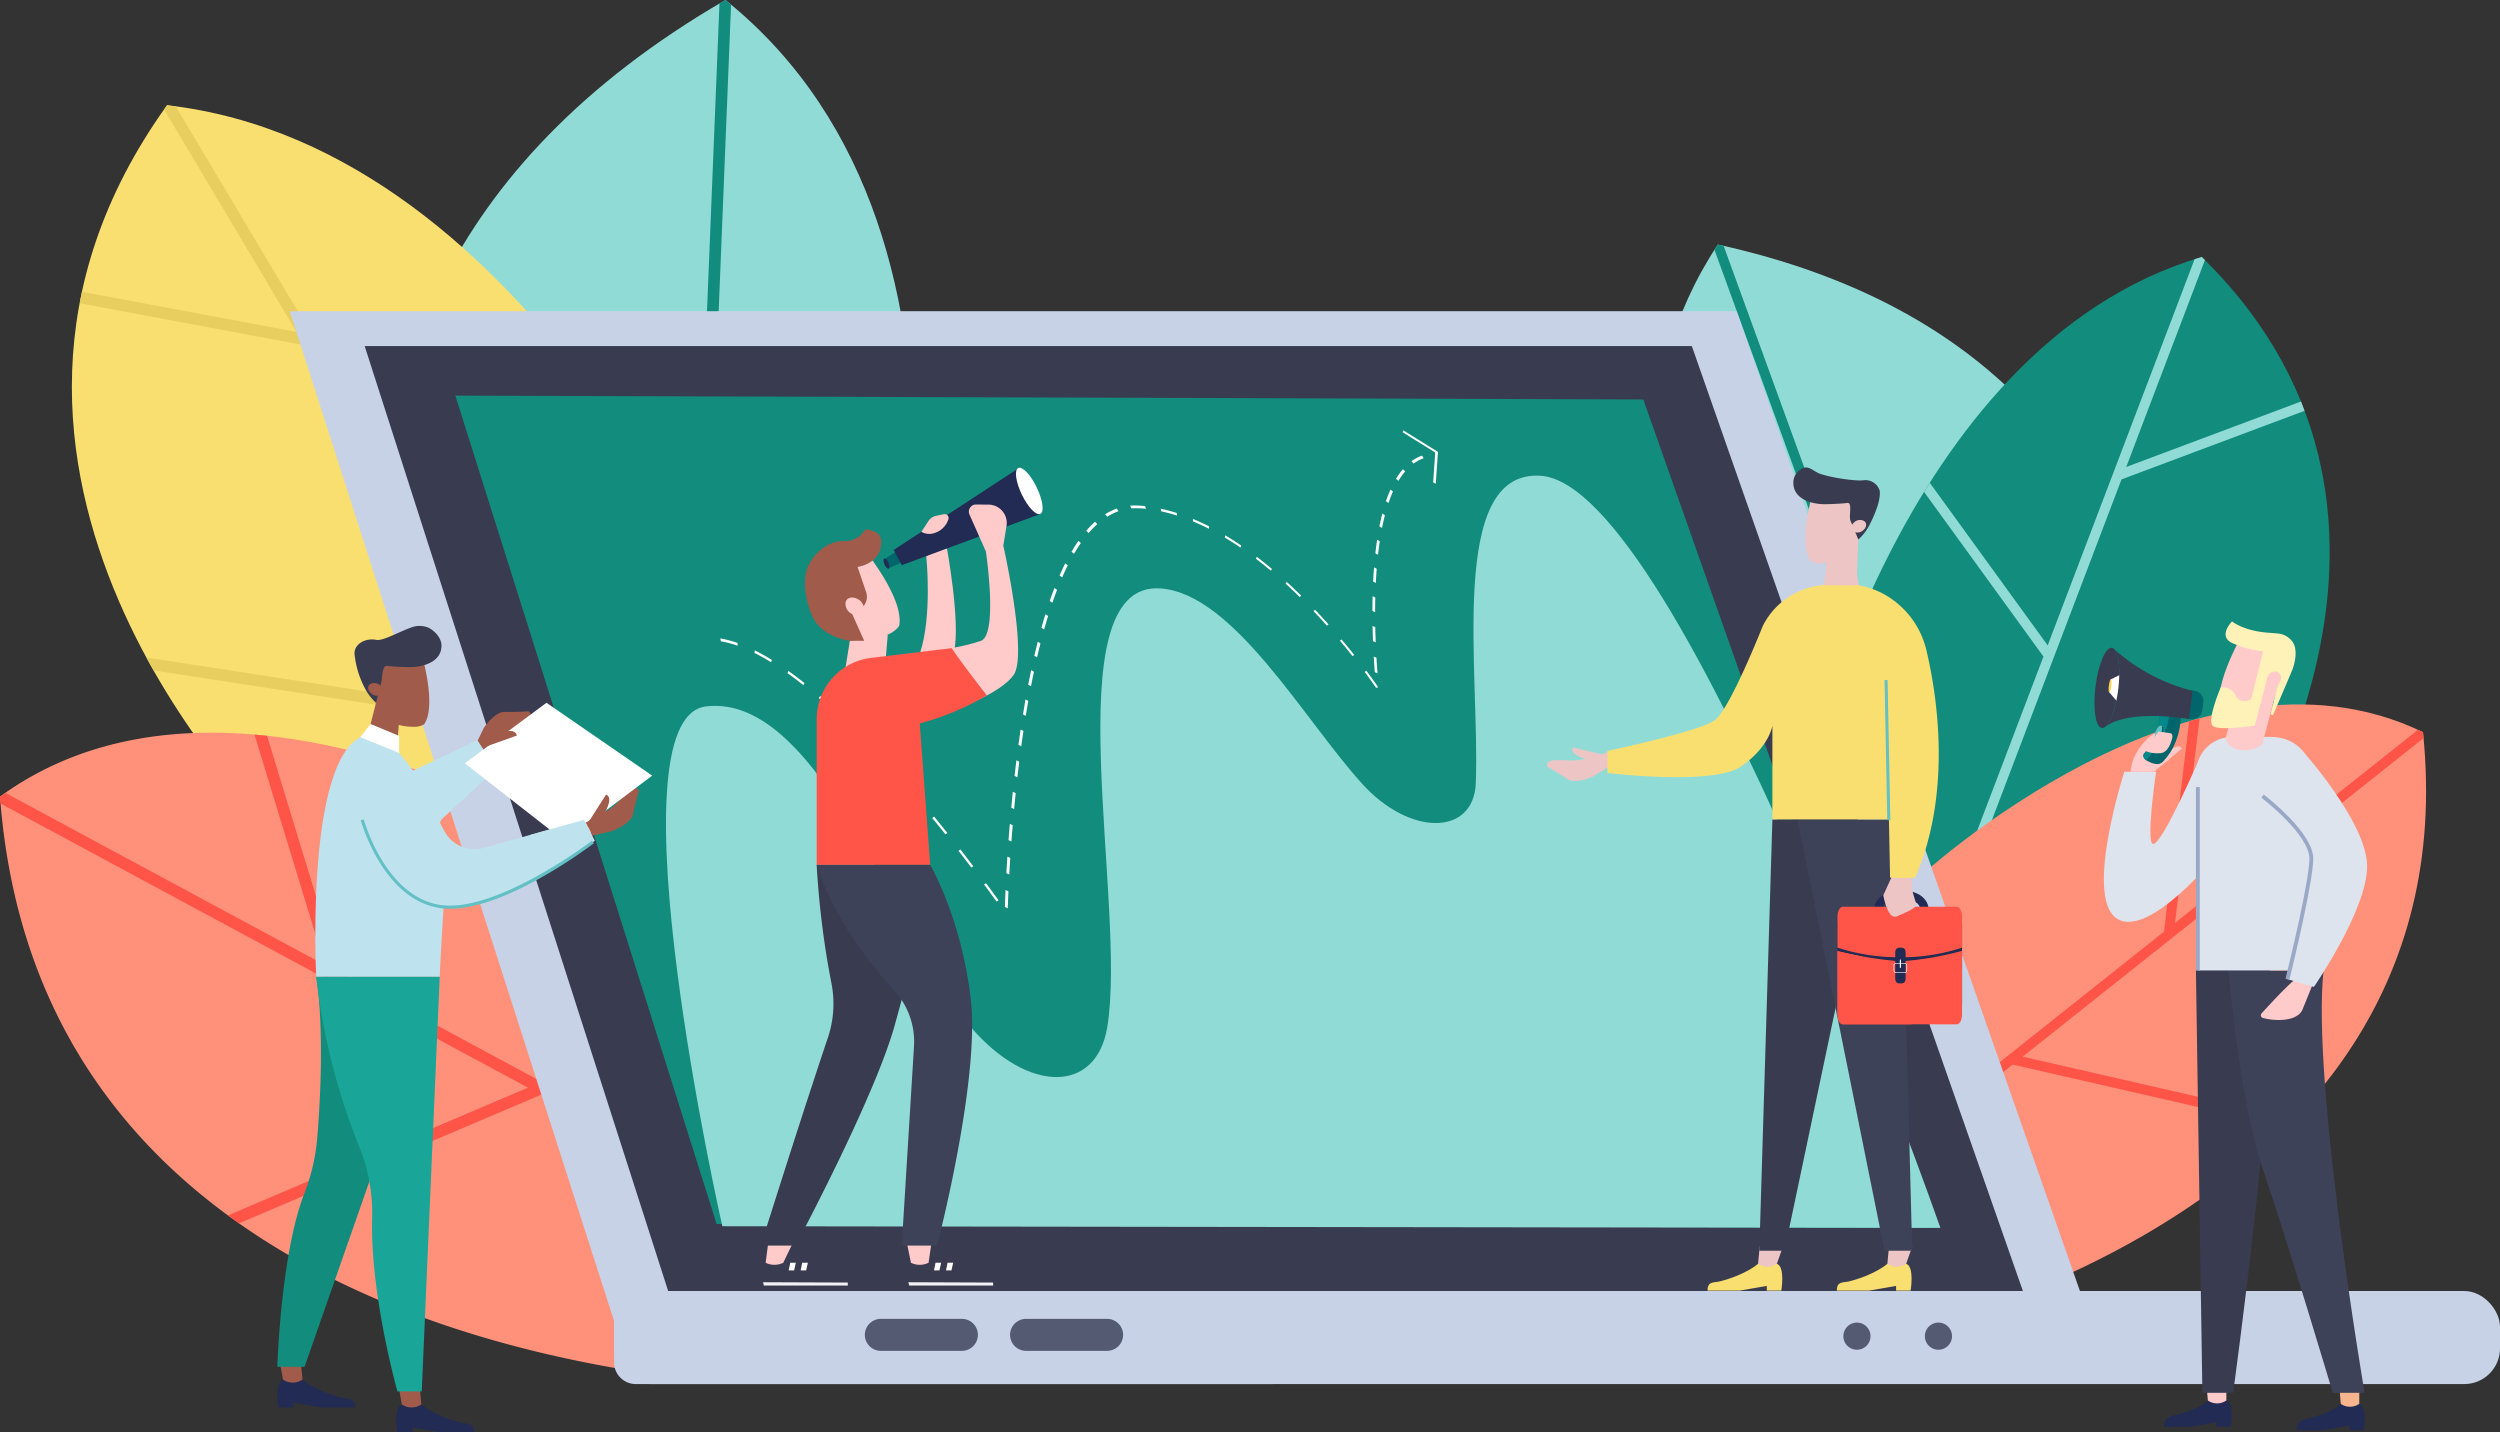 <?xml version="1.0" encoding="UTF-8"?> <svg xmlns="http://www.w3.org/2000/svg" xmlns:xlink="http://www.w3.org/1999/xlink" width="603.923" height="346.002" viewBox="0 0 603.923 346.002"><rect x="0" y="0" width="603.923" height="346.002" fill="#333333" stroke="none"/><defs><linearGradient id="linear-gradient" x1="-219.492" y1="0.5" x2="-218.492" y2="0.5" gradientUnits="objectBoundingBox"><stop offset="0" stop-color="#dfefea"></stop><stop offset="1" stop-color="#bfe3ee"></stop></linearGradient><linearGradient id="linear-gradient-2" x1="-156.039" y1="0.5" x2="-155.039" y2="0.5" xlink:href="#linear-gradient"></linearGradient><linearGradient id="linear-gradient-3" x1="-88.616" y1="0.83" x2="-87.378" y2="-0.523" xlink:href="#linear-gradient"></linearGradient><linearGradient id="linear-gradient-4" x1="-325.34" y1="0.535" x2="-320.834" y2="-2.429" xlink:href="#linear-gradient"></linearGradient></defs><g id="Groupe_1003" data-name="Groupe 1003" transform="translate(-93.12 -179.879)"><path id="Tracé_5624" data-name="Tracé 5624" d="M305.486,361.71s37.072-122.887-36.2-181.831c-140.025,81.09-59.9,218.585-59.9,218.585Z" transform="translate(-0.919)" fill="#91dbd6"></path><path id="Tracé_5625" data-name="Tracé 5625" d="M269.341,179.879c-.487.282-.961.567-1.444.851l-6.124,151.115-68.541-64.8q-.483,1.5-.925,3l69.314,65.529-1.767,43.607,2.863-1.1,3.523-86.926h0l46.658-28.5c-.145-1.007-.293-2.016-.454-3.025l-46.067,28.142L270.7,181.019c-.456-.378-.9-.766-1.361-1.14Z" transform="translate(-0.976)" fill="#118c7d"></path><path id="Tracé_5626" data-name="Tracé 5626" d="M270.857,334.531S223.133,215.76,133.647,205.55c-63.263,87.919,24.069,173.379,24.069,173.379L261.65,420.487Z" transform="translate(-0.172 -0.253)" fill="#f9df70"></path><path id="Tracé_5627" data-name="Tracé 5627" d="M220.4,255.127l-24.883,51.015-59.738-100.31c-.7-.094-1.4-.2-2.111-.282-.249.346-.475.691-.72,1.038l32,53.724-51.833-9.688c-.106.49-.2.977-.293,1.466l-.243,1.3,54.289,10.146,53.32,89.532-91.514-14.1c.572,1.054,1.147,2.1,1.726,3.117l91.657,14.123,37.862,63.576,1.757.7.3-2.766L197.24,309.038l25.192-51.65Q221.425,256.253,220.4,255.127Z" transform="translate(-0.191 -0.253)" fill="#e8ce5f"></path><path id="Tracé_5628" data-name="Tracé 5628" d="M257.1,495.8c6.594-5.456,14.08-7.718,22.168-8.322l-38.264-97.867S151.13,331.849,93.12,374.079c7.433,99.484,96.32,129.577,152.3,138.652A40.365,40.365,0,0,1,257.1,495.8Z" transform="translate(0 -1.758)" fill="#ff917b"></path><path id="Tracé_5629" data-name="Tracé 5629" d="M93.12,374.085c.043.563.1,1.118.143,1.676l127.379,68.627-72.465,30.85q1.332.977,2.681,1.922l72.96-31.061,49.753,26.8-1.587-4.058-96.865-52.188-17.493-57.267q-1.515-.163-3.037-.293l17,55.66L94.418,373.181c-.432.3-.867.589-1.3.9Z" transform="translate(0 -1.763)" fill="#ff5548"></path><path id="Tracé_5630" data-name="Tracé 5630" d="M529.763,397.041s-62.087-90.469-17.7-157.5c135.093,29.708,105.517,162.491,105.517,162.491Z" transform="translate(-3.964 -0.587)" fill="#91dbd6"></path><path id="Tracé_5631" data-name="Tracé 5631" d="M512.076,239.545c.47.1.931.213,1.4.319l44.206,121.492,39.009-70.566q.783,1.1,1.532,2.206l-39.449,71.361,12.756,35.059-2.616-.148-25.428-69.888h0l-45.4-11.108c-.145-.857-.285-1.717-.415-2.581l44.825,10.966-31.231-85.83c.273-.427.532-.856.813-1.282Z" transform="translate(-3.98 -0.587)" fill="#118c7d"></path><path id="Tracé_5632" data-name="Tracé 5632" d="M532.843,371.435s22.643-107.051,96.482-128.863c66.251,64.684,5.338,149.537,5.338,149.537l-81.375,50.34Z" transform="translate(-4.326 -0.617)" fill="#118c7d"></path><path id="Tracé_5633" data-name="Tracé 5633" d="M563.816,297.123,592.3,336.4l35.485-93.282c.579-.183,1.152-.377,1.737-.55.26.254.5.512.758.767L611.275,293.3l42.213-15.812c.16.4.308.794.462,1.191l.4,1.058L610.135,296.3l-31.673,83.26,74.971-25.388c-.326.972-.655,1.935-.992,2.879l-75.089,25.427L554.861,441.6l-1.375.851-.657-2.285L591.276,339.1l-28.84-39.769Q563.117,298.224,563.816,297.123Z" transform="translate(-4.522 -0.617)" fill="#91dbd6"></path><path id="Tracé_5634" data-name="Tracé 5634" d="M560.725,393.808s66.914-62.155,122.094-35.371C695.667,483.03,538.094,508.169,538.094,508.169Z" transform="translate(-4.377 -1.691)" fill="#ff917b"></path><path id="Tracé_5635" data-name="Tracé 5635" d="M682.9,358.473c.049.48.089.954.134,1.432L586.2,436.859l65.627,15.031q-.973,1.023-1.966,2.022l-66.075-15.134-37.821,30.057.723-3.655,73.635-58.52,6.084-50.825q1.251-.365,2.511-.7L623,404.53l58.666-46.623c.409.188.819.365,1.226.563Z" transform="translate(-4.455 -1.724)" fill="#ff5548"></path><path id="Tracé_5636" data-name="Tracé 5636" d="M163.806,255.805H513.334l87.994,251.147H244.468Z" transform="translate(-0.695 -0.747)" fill="#c7d2e6"></path><path id="Tracé_5637" data-name="Tracé 5637" d="M182.088,264.309h320.6l80.712,230.364H256.075Z" transform="translate(-0.875 -0.831)" fill="#393c51"></path><rect id="Rectangle_137" data-name="Rectangle 137" width="455.582" height="22.476" rx="8.626" transform="translate(241.462 491.751)" fill="#c7d2e6"></rect><path id="Rectangle_138" data-name="Rectangle 138" d="M5.239,0H158.82a9.257,9.257,0,0,1,9.257,9.257v3.962a9.257,9.257,0,0,1-9.257,9.257H5.239A5.239,5.239,0,0,1,0,17.237v-12A5.239,5.239,0,0,1,5.239,0Z" transform="translate(241.462 491.751)" fill="#c7d2e6"></path><path id="Tracé_5638" data-name="Tracé 5638" d="M569.285,505.831a3.277,3.277,0,1,1-3.277-3.277A3.278,3.278,0,0,1,569.285,505.831Z" transform="translate(-4.62 -3.174)" fill="#545a72"></path><path id="Tracé_5639" data-name="Tracé 5639" d="M549.4,505.831a3.277,3.277,0,1,1-3.277-3.277A3.278,3.278,0,0,1,549.4,505.831Z" transform="translate(-4.424 -3.174)" fill="#545a72"></path><path id="Tracé_5640" data-name="Tracé 5640" d="M362.989,509.37H343.41a3.875,3.875,0,0,1-3.865-3.865h0a3.876,3.876,0,0,1,3.865-3.865h19.579a3.876,3.876,0,0,1,3.865,3.865h0A3.876,3.876,0,0,1,362.989,509.37Z" transform="translate(-2.424 -3.165)" fill="#545a72"></path><path id="Tracé_5641" data-name="Tracé 5641" d="M327.56,509.37H307.981a3.875,3.875,0,0,1-3.865-3.865h0a3.876,3.876,0,0,1,3.865-3.865H327.56a3.876,3.876,0,0,1,3.866,3.865h0A3.876,3.876,0,0,1,327.56,509.37Z" transform="translate(-2.076 -3.165)" fill="#545a72"></path><path id="Tracé_5642" data-name="Tracé 5642" d="M204.21,276.4,267.324,476.5l294.5.971-70.64-200.148Z" transform="translate(-1.093 -0.949)" fill="#118c7d"></path><path id="Tracé_5643" data-name="Tracé 5643" d="M269.208,477.239l294.257.4S500.67,298.317,466.942,295.955c-22.746-1.592-14.656,47.764-15.721,74.273-.511,12.739-15.954,12.851-27.471.106-14.179-15.692-31.113-45.988-48.759-47.17-26.158-1.752-7.8,76.663-12.822,106.136-2.706,15.885-19.119,15.93-32.972-.2-16.887-19.664-36.1-80.765-63.934-77.431C241.418,354.522,269.208,477.239,269.208,477.239Z" transform="translate(-1.598 -1.141)" fill="#91dbd6"></path><path id="Tracé_5644" data-name="Tracé 5644" d="M443.4,297.832l-.631-.334.508-7.412.628.332Z" transform="translate(-3.44 -1.084)" fill="#fff"></path><path id="Tracé_5645" data-name="Tracé 5645" d="M443.8,290.6l-8.439-5.241.1-.5,8.436,5.239Z" transform="translate(-3.367 -1.033)" fill="#fff"></path><path id="Tracé_5646" data-name="Tracé 5646" d="M338.294,400.391l-.7-.31c.031-.925.081-2.322.163-4.108l.7.318C338.373,398.073,338.323,399.467,338.294,400.391Zm-2.706-1.629c-.8-1.112-1.819-2.509-3.024-4.134l.484-.3c1.209,1.63,2.231,3.031,3.035,4.147Zm3.07-6.527-.7-.323c.069-1.244.151-2.586.245-4.017l.7.329C338.807,389.652,338.728,390.994,338.658,392.235Zm-9.163-1.692c-.967-1.272-2.006-2.624-3.108-4.037l.466-.322c1.105,1.417,2.147,2.771,3.118,4.047Zm9.682-6.29-.694-.334q.143-1.9.313-3.937l.69.338C339.374,381.674,339.27,382.987,339.177,384.252Zm-15.938-1.734q-1.537-1.923-3.188-3.937l.448-.344q1.653,2.015,3.2,3.949Zm16.592-6.09-.689-.343q.177-1.892.38-3.859l.686.347Q340.007,374.536,339.832,376.428ZM316.82,374.7q-1.6-1.9-3.276-3.826l.426-.366c1.081,1.244,2.188,2.535,3.288,3.838Zm23.8-5.937-.683-.353q.212-1.868.449-3.779l.682.357Q340.832,366.89,340.621,368.759Zm-30.4-1.653c-1.136-1.264-2.272-2.506-3.379-3.693l.4-.394c1.111,1.191,2.253,2.438,3.394,3.707ZM303.4,359.8c-1.18-1.214-2.357-2.4-3.5-3.515l.361-.431c1.149,1.126,2.332,2.314,3.519,3.534Zm38.157,1.452-.679-.362q.251-1.84.527-3.7l.676.367Q341.8,359.411,341.555,361.249Zm-45.234-8.378c-1.241-1.149-2.471-2.252-3.659-3.279l.308-.477c1.2,1.036,2.438,2.147,3.687,3.3Zm46.323,1.037-.673-.373q.293-1.806.611-3.61l.671.379Q342.935,352.1,342.644,353.908Zm-53.729-7.429c-1.3-1.037-2.6-2.013-3.843-2.9l.226-.542c1.261.9,2.569,1.888,3.889,2.937Zm54.993.274-.668-.386q.342-1.767.71-3.519l.664.393Q344.246,344.988,343.907,346.753Zm-62.776-5.8c-1.377-.848-2.732-1.605-4.027-2.25l.086-.625c1.323.657,2.7,1.43,4.106,2.294Zm146.152,6.2c-.342-.5-1.3-1.888-2.789-3.891l.449-.235c1.508,2.022,2.475,3.426,2.822,3.936ZM273.028,336.961a24.658,24.658,0,0,0-4.036-1.065l-.143-.7a25.333,25.333,0,0,1,4.163,1.1Zm72.345,2.826-.66-.4q.4-1.721.824-3.408l.656.409Q345.769,338.069,345.374,339.787Zm82.241,3.838-.654-.26c-.083-1.072-.172-2.346-.254-3.777l.654.272C427.443,341.286,427.531,342.555,427.615,343.625Zm-6.044-4.168c-.984-1.242-2.005-2.491-3.032-3.713l.4-.291c1.036,1.231,2.064,2.489,3.055,3.741Zm-74.491-6.406-.652-.419q.465-1.666.962-3.28l.648.428Q347.541,331.388,347.08,333.051Zm80.1,3.092-.654-.283c-.045-1.168-.081-2.4-.106-3.676l.651.293C427.1,333.751,427.134,334.977,427.181,336.143Zm-11.777-4.02c-1.071-1.2-2.161-2.382-3.236-3.516l.353-.345c1.085,1.142,2.183,2.334,3.263,3.543Zm-66.328-5.54-.642-.44c.369-1.076.753-2.128,1.137-3.126l.636.452C349.824,324.463,349.443,325.511,349.076,326.583Zm77.962,2.279-.65-.3c0-1.168.015-2.363.045-3.57l.648.316C427.052,326.508,427.039,327.7,427.038,328.862Zm-18.206-3.652c-1.139-1.12-2.293-2.216-3.436-3.26l.291-.4c1.153,1.053,2.32,2.16,3.469,3.29Zm-57.391-4.761-.628-.466c.444-1.016.9-2,1.365-2.925l.618.483C352.338,318.462,351.881,319.44,351.441,320.45Zm75.764,1.353-.646-.329c.057-1.179.131-2.34.217-3.45l.643.341C427.335,319.471,427.262,320.627,427.206,321.8Zm-25.343-2.949c-1.208-1.015-2.429-1.994-3.628-2.909l.209-.472c1.214.927,2.449,1.917,3.673,2.944Zm-47.569-4.087-.6-.5c.544-.932,1.108-1.818,1.678-2.636l.59.524C355.391,312.962,354.832,313.842,354.293,314.766Zm40.225-1.507c-1.266-.864-2.541-1.68-3.787-2.426l.106-.542c1.265.757,2.558,1.584,3.842,2.46ZM427.733,315l-.641-.354c.126-1.14.27-2.251.428-3.3l.638.372C428,312.758,427.858,313.864,427.733,315Zm-69.915-5.258-.567-.549a23.1,23.1,0,0,1,2.134-2.177l.537.577A22.951,22.951,0,0,0,357.818,309.74Zm29.076-1.031c-1.292-.656-2.591-1.257-3.861-1.783l-.02-.605c1.292.536,2.612,1.146,3.926,1.813Zm-24.579-2.917-.492-.609a14.525,14.525,0,0,1,2.807-1.355l.423.641A14.161,14.161,0,0,0,362.315,305.792Zm16.871-.275c-1.271-.4-2.548-.744-3.794-1.013l-.152-.648c1.268.274,2.568.621,3.861,1.031Zm49.521,3-.632-.389c.214-1.079.451-2.124.7-3.105l.626.411C429.154,306.407,428.92,307.445,428.708,308.517Zm-60.536-4.728-.322-.66a18.233,18.233,0,0,1,3.621.108l.216.658A17.608,17.608,0,0,0,368.172,303.789Zm62.1-1.307-.617-.435c.335-.994.7-1.941,1.087-2.812l.6.463C430.965,300.561,430.6,301.5,430.273,302.482Zm2.4-5.352-.584-.5a17.044,17.044,0,0,1,1.662-2.317l.555.535A16.827,16.827,0,0,0,432.671,297.13Zm3.645-4.156-.507-.577a10.138,10.138,0,0,1,2.539-1.36l.431.615A9.87,9.87,0,0,0,436.316,292.975Z" transform="translate(-1.729 -1.094)" fill="#fff"></path><path id="Tracé_5647" data-name="Tracé 5647" d="M315.35,487.963l15.02-.018c1.993.209,4.222.775,4.6,2.505a10.072,10.072,0,0,1,.218,2.288c-.532.624-20.448-.083-20.448-.083l-.086-.072C312.539,490.044,315.35,487.963,315.35,487.963Z" transform="translate(-2.172 -3.031)" fill="#393c51"></path><path id="Tracé_5648" data-name="Tracé 5648" d="M335.192,492.785l-20.447-.083.177.8h20.3Z" transform="translate(-2.18 -3.077)" fill="#f2f2f2"></path><path id="Tracé_5649" data-name="Tracé 5649" d="M321.365,487.945l1.352.009-.421,1.841h-1.312Z" transform="translate(-2.242 -3.031)" fill="#fff"></path><path id="Tracé_5650" data-name="Tracé 5650" d="M324.294,487.945l1.353.009-.421,1.841h-1.312Z" transform="translate(-2.27 -3.031)" fill="#fff"></path><path id="Tracé_5651" data-name="Tracé 5651" d="M314.324,482.91l1.031,5h0a4.869,4.869,0,0,0,4.026.1l.229-.1.723-5Z" transform="translate(-2.176 -2.981)" fill="#ffcaca"></path><path id="Tracé_5652" data-name="Tracé 5652" d="M279.9,487.963l15.02-.018c1.994.209,4.223.775,4.6,2.505a10.036,10.036,0,0,1,.217,2.288c-.531.624-20.447-.083-20.447-.083l-.086-.072C277.087,490.044,279.9,487.963,279.9,487.963Z" transform="translate(-1.823 -3.031)" fill="#393c51"></path><path id="Tracé_5653" data-name="Tracé 5653" d="M299.739,492.785l-20.447-.083.177.8h20.3Z" transform="translate(-1.831 -3.077)" fill="#f2f2f2"></path><path id="Tracé_5654" data-name="Tracé 5654" d="M285.913,487.945l1.352.009-.421,1.841h-1.312Z" transform="translate(-1.893 -3.031)" fill="#fff"></path><path id="Tracé_5655" data-name="Tracé 5655" d="M288.842,487.945l1.352.009-.421,1.841h-1.312Z" transform="translate(-1.922 -3.031)" fill="#fff"></path><path id="Tracé_5656" data-name="Tracé 5656" d="M280.565,482.91l-.653,5h0a4.871,4.871,0,0,0,4.027.1l.228-.1,2.406-5Z" transform="translate(-1.838 -2.981)" fill="#ffcaca"></path><path id="Tracé_5657" data-name="Tracé 5657" d="M303.085,313l-12.37,8.065,3.818,9.775c.054.139.127.266.187.4.272-.017.544-.033.818-.033.046,0,.089,0,.135.006s.085-.006.129-.006a9.541,9.541,0,0,1,7.884,4.779,16.449,16.449,0,0,0,5.839-1.515,6.048,6.048,0,0,0,2.751-2.083C313.6,325.451,303.085,313,303.085,313Z" transform="translate(-1.944 -1.31)" fill="#ffcaca"></path><path id="Tracé_5658" data-name="Tracé 5658" d="M319.081,315.526s1.515,14.356-1.534,23.5c1.416,1.23,6.613,6.8,8.248-.421S323.96,313,323.96,313Z" transform="translate(-2.208 -1.31)" fill="#ffcaca"></path><path id="Tracé_5659" data-name="Tracé 5659" d="M311.573,314.524l-2.91,1.872,1.038,2.173,3.123-1.376Z" transform="translate(-2.12 -1.325)" fill="#00666b"></path><path id="Tracé_5660" data-name="Tracé 5660" d="M309.859,317.152c.291.664.312,1.3.047,1.415s-.718-.328-1.01-.992-.312-1.3-.047-1.414S309.567,316.489,309.859,317.152Z" transform="translate(-2.12 -1.34)" fill="#212b53"></path><path id="Tracé_5661" data-name="Tracé 5661" d="M346.711,303.736c0-.029.009-.054.011-.082a29.054,29.054,0,0,0-2.814-5.051,25.385,25.385,0,0,1-2.7-4.416l-30.052,19.669,1.946,3.673,33.616-12.423A9.3,9.3,0,0,1,346.711,303.736Z" transform="translate(-2.145 -1.125)" fill="#212b53"></path><path id="Tracé_5662" data-name="Tracé 5662" d="M300.44,336.2l-1.081,6.749h9.562l.688-8.271Z" transform="translate(-2.029 -1.523)" fill="#ffcaca"></path><path id="Tracé_5663" data-name="Tracé 5663" d="M325.356,352.637s11.295-3.6,14.835-8.433S337.74,312.9,337.74,312.9l.773-4.764a4.434,4.434,0,0,0-4.338-5.145l-3.017-.027a1.727,1.727,0,0,0-1.593,2.428l3.969,8.929s2.979,20.049-1.192,21.57a47,47,0,0,1-10.608,2.2Z" transform="translate(-2.249 -1.211)" fill="#ffcaca"></path><path id="Tracé_5664" data-name="Tracé 5664" d="M303.819,335.95l-2.9-6.444,1.887-1.185a3.551,3.551,0,0,0,1.472-4.153l-2.068-6.073s5.886-.721,5.708-6.2c0-2.823-3.885-2.839-3.885-2.839a5.65,5.65,0,0,1-4.766,2.823c-1.548-.2-5.8.375-8.662,5.378-1.928,3.365-1.083,8.634.6,12.59,1.5,3.543,5.342,5.522,9.146,6.106Z" transform="translate(-1.932 -1.271)" fill="#a05b4b"></path><path id="Tracé_5665" data-name="Tracé 5665" d="M292.229,390.885a212.438,212.438,0,0,0,3.572,28.63,25.6,25.6,0,0,1-.881,13.167c-6.745,20.036-16.2,50.165-16.2,50.165h8.411s19.057-35.607,23.967-53.271,5.752-23.271,5.752-23.271l-5.843-15.42Z" transform="translate(-1.826 -2.076)" fill="#393c51"></path><path id="Tracé_5666" data-name="Tracé 5666" d="M299.448,326.668a2.734,2.734,0,0,0,1.563,3c1.209.643,2.469.34,2.816-.675a2.736,2.736,0,0,0-1.563-3C301.055,325.351,299.794,325.653,299.448,326.668Z" transform="translate(-2.029 -1.434)" fill="#ffcaca"></path><path id="Tracé_5667" data-name="Tracé 5667" d="M319.788,390.365H292.363V355.18a14.929,14.929,0,0,1,13.54-14.864l19.072-2.308s2.243,3.432,8.491,11.408a64.4,64.4,0,0,1-16.2,6.779Z" transform="translate(-1.96 -1.556)" fill="#ff5548"></path><path id="Tracé_5668" data-name="Tracé 5668" d="M292.363,390.885s3.874,14.018,18.165,29.731a18.377,18.377,0,0,1,5.335,14.287l-2.949,47.944h8.531s10.4-39.812,8.155-59.438-9.812-32.523-9.812-32.523Z" transform="translate(-1.96 -2.076)" fill="#3d4259"></path><path id="Tracé_5669" data-name="Tracé 5669" d="M342.4,300.474c1.475,3.06,3.477,5.152,4.47,4.673s.6-3.348-.871-6.407-3.476-5.153-4.47-4.674S340.927,297.413,342.4,300.474Z" transform="translate(-2.438 -1.123)" fill="#fff"></path><path id="Tracé_5670" data-name="Tracé 5670" d="M317.9,309.593l.254.121a3.822,3.822,0,0,0,2.862.179l.169-.055a5.111,5.111,0,0,0,3.252-3.3h0a.948.948,0,0,0-1.1-1.215l-1.9.4a2.861,2.861,0,0,0-1.8,1.229Z" transform="translate(-2.211 -1.234)" fill="#ffcaca"></path><path id="Tracé_5671" data-name="Tracé 5671" d="M631.661,521.558s-1.346,1.862-7.688,3.477c-1.4.356-2.9.6-2.9,2.9h6.26l6.4-1.107v1.107h3.457s.963-5.655-1.056-6.38Z" transform="translate(-5.194 -3.361)" fill="#212b53"></path><path id="Tracé_5672" data-name="Tracé 5672" d="M631.434,517.457l.329,4.061h0a3.912,3.912,0,0,0,4.235.143l.238-.143v-4.061Z" transform="translate(-5.296 -3.321)" fill="#ffcaca"></path><path id="Tracé_5673" data-name="Tracé 5673" d="M664.089,522.375s-1.345,1.862-7.687,3.477c-1.4.355-2.9.6-2.9,2.9h6.26l6.4-1.107v1.107h3.458s.962-5.654-1.057-6.38Z" transform="translate(-5.513 -3.369)" fill="#212b53"></path><path id="Tracé_5674" data-name="Tracé 5674" d="M663.863,518.274l.328,4.061h0a3.912,3.912,0,0,0,4.236.143l.238-.143v-4.061Z" transform="translate(-5.615 -3.329)" fill="#f7b58e"></path><path id="Tracé_5675" data-name="Tracé 5675" d="M628.857,416.574l1.559,102.009h7.432s11.312-82.358,8.9-102.009S628.857,416.574,628.857,416.574Z" transform="translate(-5.27 -2.243)" fill="#393c51"></path><path id="Tracé_5676" data-name="Tracé 5676" d="M636.79,416.639s2.587,31.336,8.53,48.682,16.672,53.348,16.672,53.348h7.691s-12.844-75.233-9.908-102.03H636.79Z" transform="translate(-5.348 -2.329)" fill="#3d4259"></path><path id="Tracé_5677" data-name="Tracé 5677" d="M629.795,364.2s-9.159,21.36-11.484,21.36c-1.859,0,.7-17.441.7-17.441h-7.671s-9.647,29.893-1.975,35.356,24.523-15.458,24.523-15.458Z" transform="translate(-5.049 -1.813)" fill="#dde4ed"></path><path id="Tracé_5678" data-name="Tracé 5678" d="M657.483,419.373l-2.775,6.863c-1.338,2.7-6.25,2.765-9.513,1.908a.678.678,0,0,1-.32-1.112c1.791-1.965,6.44-7,8.052-8.126Z" transform="translate(-5.426 -2.351)" fill="#ffcaca"></path><path id="Tracé_5679" data-name="Tracé 5679" d="M637.6,359.694a8.611,8.611,0,0,0-7.374,4.086,5.812,5.812,0,0,0-.9,2.931v49.368h28.029V369.923s-.573-10.263-10.606-10.263C642.478,359.66,639.553,359.676,637.6,359.694Z" transform="translate(-5.275 -1.769)" fill="#dde4ed"></path><path id="Tracé_5680" data-name="Tracé 5680" d="M629.787,416.22V371.881l-.93.031V416.22Z" transform="translate(-5.27 -1.889)" fill="#99a8c7"></path><path id="Tracé_5681" data-name="Tracé 5681" d="M647.921,350.147,644.932,361.4A7.118,7.118,0,0,1,639,362.574c-3.379-.9-2.733-3.335-2.733-3.335l1.916-7.211,5.348.026Z" transform="translate(-5.343 -1.675)" fill="#ffcaca"></path><path id="Tracé_5682" data-name="Tracé 5682" d="M637.167,353.9a4.336,4.336,0,0,1-2.336-1.32c-1.731-5.58,5.112-17.564,5.112-17.564l10.372,4.845-1.948,8.732a7.506,7.506,0,0,1-4.3,5.237h0A12.053,12.053,0,0,1,637.167,353.9Z" transform="translate(-5.326 -1.526)" fill="#ffcaca"></path><path id="Tracé_5683" data-name="Tracé 5683" d="M645.112,338.693a24.1,24.1,0,0,1-7.418-1.97c-3.624-1.686-.077-5.231-.077-5.231s2.473,2.033,7.673,2.622c3.508.4,4.589-.017,6.447,1.713,2.524,2.349.4,7.477.4,7.477l-4.61,10.816-.607-.161s1.627-6.727,2.232-9c-.36-1.205-1.05-1.388-1.65-1.27a1.762,1.762,0,0,0-1.313,1.306l-3.1,11.677s-8.288,1.231-10.026.147,1.825-9.4,1.825-9.4a3.593,3.593,0,0,1,3.621,1.974c1.177,2.321,3.728.909,3.728.909Z" transform="translate(-5.307 -1.491)" fill="#fff2b9"></path><path id="Tracé_5684" data-name="Tracé 5684" d="M612.873,368.061l.27-1.473c.6-3.262,3.715-7.318,6.856-8.384h3.257l-1.009,6.957-4.6,2.9Z" transform="translate(-5.113 -1.754)" fill="#ffcaca"></path><path id="Tracé_5685" data-name="Tracé 5685" d="M648.66,343.76a1.967,1.967,0,0,0-2.267,1.311,1.693,1.693,0,0,0,.692,2.365,1.965,1.965,0,0,0,2.266-1.31A1.693,1.693,0,0,0,648.66,343.76Z" transform="translate(-5.441 -1.611)" fill="#ffcaca"></path><path id="Tracé_5686" data-name="Tracé 5686" d="M620.922,364.427l-6.344,3.672s3.981-.041,4.046,0l6.714-5.619s-.487-.981-2.009-.152A7.73,7.73,0,0,0,620.922,364.427Z" transform="translate(-5.13 -1.792)" fill="#ffcaca"></path><path id="Tracé_5687" data-name="Tracé 5687" d="M654.527,362.78s15.846,17.6,15.846,28.154-12.862,29.147-12.862,29.147l-6.354-1.86s5.734-23.012,5.734-29.134-11.777-15.1-11.777-15.1" transform="translate(-5.43 -1.799)" fill="#dde4ed"></path><path id="Tracé_5688" data-name="Tracé 5688" d="M656.424,389.2c0,5.271-4.665,24.539-5.762,29.029.322.085.456.111.942.237,1.349-5.546,5.75-24.086,5.75-29.265,0-6.28-11.473-15.1-11.961-15.466l-.563.739C644.945,374.557,656.424,383.372,656.424,389.2Z" transform="translate(-5.427 -1.907)" fill="#99a8c7"></path><path id="Tracé_5689" data-name="Tracé 5689" d="M625.083,353.825s.45,6.929-4.41,11.838a1.836,1.836,0,0,1-1.258.506,4.665,4.665,0,0,1-2.13-.633,2.035,2.035,0,0,1-1.2-1.108.876.876,0,0,1,.206-.9c1-1.157,4.168-5.168,3.457-9.157A6.891,6.891,0,0,1,625.083,353.825Z" transform="translate(-5.144 -1.708)" fill="#00666b"></path><path id="Tracé_5690" data-name="Tracé 5690" d="M616.735,365.228a1.349,1.349,0,0,1-.648-.8.876.876,0,0,1,.206-.9c1-1.157,4.168-5.168,3.457-9.157a5.818,5.818,0,0,1,2.614-.828C621.969,357.779,620.712,360.485,616.735,365.228Z" transform="translate(-5.144 -1.708)" fill="#01888b"></path><g id="Groupe_1000" data-name="Groupe 1000" transform="translate(613.873 355.184)"><path id="Tracé_5691" data-name="Tracé 5691" d="M620.682,358.971c-.321.944-.88,1.607-1.252,1.481s-.412-.993-.092-1.937.881-1.607,1.253-1.481S621,358.027,620.682,358.971Z" transform="translate(-619.047 -356.927)" fill="#00666b"></path><path id="Tracé_5692" data-name="Tracé 5692" d="M620.674,357.071l-.388-.145,0,.205.254.138Z" transform="translate(-619.059 -356.926)" fill="#f49b42"></path><path id="Tracé_5693" data-name="Tracé 5693" d="M619.52,360.5l-.473-.155.562-.011Z" transform="translate(-619.047 -356.96)" fill="#e7365e"></path></g><path id="Tracé_5694" data-name="Tracé 5694" d="M620.362,358.863c-.321.944-.881,1.606-1.252,1.48s-.413-.993-.092-1.937.881-1.606,1.253-1.48S620.682,357.919,620.362,358.863Z" transform="translate(-5.171 -1.742)" fill="#63c0c4"></path><path id="Tracé_5695" data-name="Tracé 5695" d="M627.6,348.284l.746.093a2.558,2.558,0,0,1,2.281,2.792l-.246,1.961a2.56,2.56,0,0,1-2.9,2.143l-.746-.094Z" transform="translate(-5.249 -1.657)" fill="#00666b"></path><path id="Tracé_5696" data-name="Tracé 5696" d="M604.348,347.266c-.67,5.349.016,9.84,1.533,10.03s3.29-3.992,3.962-9.342-.015-9.84-1.533-10.03S605.02,341.916,604.348,347.266Z" transform="translate(-5.027 -1.555)" fill="#393c51"></path><path id="Tracé_5697" data-name="Tracé 5697" d="M610.447,344.465,608.1,345.6l-.393,3.134,1.984,2.311,1.285-3.978Z" transform="translate(-5.062 -1.619)" fill="#fff"></path><path id="Tracé_5698" data-name="Tracé 5698" d="M609.868,347.958c.563-4.5.166-8.374-.874-9.614l.006,0a44.63,44.63,0,0,0,18.829,9.97l-.857,6.838s-14.326-2.62-20.319,1.92l-.008-.006C607.96,356.12,609.3,352.458,609.868,347.958Z" transform="translate(-5.052 -1.559)" fill="#393c51"></path><path id="Tracé_5699" data-name="Tracé 5699" d="M607.605,347.139c-.109.869-.064,1.59.1,1.611s.385-.667.494-1.537.064-1.59-.1-1.611S607.714,346.269,607.605,347.139Z" transform="translate(-5.061 -1.63)" fill="#ffd147"></path><path id="Tracé_5700" data-name="Tracé 5700" d="M616.433,363.01a7.48,7.48,0,0,0,3.544.578c1.845,0,2.675-2.267,2.99-3.5.111-.435.209-1.051-.334-1.328l-2.964-.412Z" transform="translate(-5.148 -1.756)" fill="#ffcaca"></path><path id="Tracé_5701" data-name="Tracé 5701" d="M521.915,488.2s-2.824,2.619-9.264,4.26c-1.418.36-2.946-.122-2.946,2.217h7.814l6.5-1.124v1.124h3.51s.978-5.741-1.072-6.477Z" transform="translate(-4.098 -3.033)" fill="#f9df70"></path><path id="Tracé_5702" data-name="Tracé 5702" d="M522.431,484.032l-.4,4.124h0a3.972,3.972,0,0,0,4.3.144l.242-.144,1.459-4.124Z" transform="translate(-4.219 -2.992)" fill="#edc5c5"></path><path id="Tracé_5703" data-name="Tracé 5703" d="M553.46,488.2s-2.825,2.619-9.264,4.26c-1.418.36-2.947-.122-2.947,2.217h7.815l6.5-1.124v1.124h3.51s.977-5.741-1.072-6.477Z" transform="translate(-4.408 -3.033)" fill="#f9df70"></path><path id="Tracé_5704" data-name="Tracé 5704" d="M553.976,484.032l-.4,4.124h0a3.972,3.972,0,0,0,4.3.144l.242-.144,1.457-4.124Z" transform="translate(-4.53 -2.992)" fill="#edc5c5"></path><path id="Tracé_5705" data-name="Tracé 5705" d="M534.487,379.792H525.5l-3.159,104.2h6.075l17.848-84.808Z" transform="translate(-4.222 -1.967)" fill="#393c51"></path><path id="Tracé_5706" data-name="Tracé 5706" d="M531.663,379.792l21.015,104.2h6.688l-2.742-104.2Z" transform="translate(-4.314 -1.967)" fill="#3d4259"></path><path id="Tracé_5707" data-name="Tracé 5707" d="M550.1,402.874l2.015-.143a3.549,3.549,0,0,1,.936-2.456,5.065,5.065,0,0,1,3.727-1.2,5.676,5.676,0,0,1,4.021,1.185,2.436,2.436,0,0,1,.736,1.7l2.017.114a4.271,4.271,0,0,0-1.254-3.112c-1.181-1.21-3.039-1.824-5.52-1.824a6.975,6.975,0,0,0-5.222,1.833A5.42,5.42,0,0,0,550.1,402.874Z" transform="translate(-4.495 -2.137)" fill="#212b53"></path><rect id="Rectangle_139" data-name="Rectangle 139" width="30.091" height="19.361" transform="translate(567.096 422.439) rotate(180)" fill="#212b53"></rect><g id="Groupe_1002" data-name="Groupe 1002" transform="translate(537.006 398.925)"><g id="Groupe_1001" data-name="Groupe 1001" transform="translate(0 0)"><path id="Tracé_5708" data-name="Tracé 5708" d="M555.36,418.412c0,1.18.561,1.315,1.256,1.315s1.255-.135,1.255-1.315V414.3a77.926,77.926,0,0,0,13.635-2.442v15.272c0,1.364-.528,2.47-1.329,2.47H542.745c-.8,0-1.329-1.106-1.329-2.47V411.913a90.226,90.226,0,0,0,13.944,2.363Z" transform="translate(-541.416 -401.207)" fill="#ff5548"></path><path id="Tracé_5709" data-name="Tracé 5709" d="M547.482,413.22a57.851,57.851,0,0,0,4.669,7.888,85.718,85.718,0,0,0,7.209,8.5H542.745c-.8,0-1.329-1.106-1.329-2.47V411.913C544.24,412.568,545.877,412.936,547.482,413.22Z" transform="translate(-541.416 -401.207)" fill="#ff5548"></path><path id="Tracé_5710" data-name="Tracé 5710" d="M542.745,401.1h27.432c.8,0,1.329,1.106,1.329,2.469v7.408a46.638,46.638,0,0,1-13.635,2.317v-1c0-1.181-.561-1.315-1.255-1.315s-1.256.134-1.256,1.315v1a48.068,48.068,0,0,1-13.944-2.313V403.57C541.416,402.207,541.944,401.1,542.745,401.1Z" transform="translate(-541.416 -401.101)" fill="#ff5548"></path></g></g><path id="Tracé_5711" data-name="Tracé 5711" d="M555.1,416.666v-1.272a.545.545,0,0,1,.545-.544h2.176a.545.545,0,0,1,.545.544v1.272a.546.546,0,0,1-.545.545h-2.176A.546.546,0,0,1,555.1,416.666Zm.545-1.661a.389.389,0,0,0-.389.388v1.272a.39.39,0,0,0,.389.389h2.176a.39.39,0,0,0,.389-.389v-1.272a.389.389,0,0,0-.389-.388Z" transform="translate(-4.545 -2.312)" fill="#fff"></path><path id="Tracé_5712" data-name="Tracé 5712" d="M556.61,415.877a.136.136,0,0,0,.141.131h0a.135.135,0,0,0,.14-.131V414.1a.136.136,0,0,0-.14-.132h0a.137.137,0,0,0-.141.132Z" transform="translate(-4.56 -2.303)" fill="#fff"></path><path id="Tracé_5713" data-name="Tracé 5713" d="M481.738,364.137c-.311.248-1.46,1-4.246,1.231-2.5.208-7.827-.882-6.811,1.588,2.4,1.293,5.052,3.1,5.052,3.1,1.526.641,4.229-.024,5.835-.756l4.665-2.848s.4-2.623.443-2.743l-1.069-.436A12.836,12.836,0,0,1,481.738,364.137Z" transform="translate(-3.713 -1.804)" fill="#edc5c5"></path><path id="Tracé_5714" data-name="Tracé 5714" d="M480.943,365.228a2.015,2.015,0,0,1-.277.3c.332.134.653.284.965.444,1.309.036,2.618.111,3.926.16-.08-.755-.191-1.815-.185-1.891l-8.507-2.026s-.689.9.866,1.861A8.712,8.712,0,0,0,480.943,365.228Z" transform="translate(-3.774 -1.794)" fill="#edc5c5"></path><path id="Tracé_5715" data-name="Tracé 5715" d="M555.411,392.027l-2.828,6.217s.609,3.417,1.859,4.75a1.333,1.333,0,0,0,1.481.3c1.177-.488,3.9-1.664,4.346-2.31a1.276,1.276,0,0,0,.139-1.107l-.824-2.739-.1-6.384Z" transform="translate(-4.52 -2.074)" fill="#edc5c5"></path><path id="Tracé_5716" data-name="Tracé 5716" d="M538.623,316.492l-.094,8.331,7.422-.4.469-12.915Z" transform="translate(-4.382 -1.295)" fill="#edc5c5"></path><path id="Tracé_5717" data-name="Tracé 5717" d="M537.337,317.134a4.48,4.48,0,0,1-2.5-.594c-2.991-4.35.416-16.076.416-16.076l4.781-2.013,6.075,3.788.346,7.859a6.377,6.377,0,0,1-2.713,5.42h0A12.444,12.444,0,0,1,537.337,317.134Z" transform="translate(-4.333 -1.166)" fill="#edc5c5"></path><path id="Tracé_5718" data-name="Tracé 5718" d="M544.391,306.649c-.334-1.32.569-4.366-.774-4.146-.98.16-4.341.3-5.472.3-2.694,0-7.5-1.055-7.5-5.155a3.73,3.73,0,0,1,2.519-3.614c1.236-.516,2.632.967,3.9,1.409,2.968,1.037,9.092,1.877,10.659,1.552a3.627,3.627,0,0,1,3.778,2.532c.3,2.378-1.29,6-2.467,8.291a12.621,12.621,0,0,1-2.691,3.521h0Z" transform="translate(-4.304 -1.122)" fill="#393c51"></path><path id="Tracé_5719" data-name="Tracé 5719" d="M547.992,307.072a2.028,2.028,0,0,0-2.511.224c-.785.655-.936,1.614-.336,2.145a2.029,2.029,0,0,0,2.511-.225C548.442,308.562,548.592,307.6,547.992,307.072Z" transform="translate(-4.443 -1.248)" fill="#edc5c5"></path><path id="Tracé_5720" data-name="Tracé 5720" d="M541.95,322.316a21.4,21.4,0,0,1,8.711,1.784,20.954,20.954,0,0,1,11.733,14.5c2.362,10.027,6.32,33.819-2.757,54.674a45.068,45.068,0,0,1-6.076,0l-.971-49.164.688,35.118H525.132V356.579s-.73,5.116-7.533,9.838S485.279,368,485.279,368v-5.323s22.356-4.7,26-7.465S522.8,332.518,522.8,332.518a17.981,17.981,0,0,1,12.313-9.554A33.831,33.831,0,0,1,541.95,322.316Z" transform="translate(-3.858 -1.401)" fill="#f9df70"></path><path id="Tracé_5721" data-name="Tracé 5721" d="M553.555,379.652l-.663-33.841.729-.021.669,33.863Z" transform="translate(-4.523 -1.632)" fill="#63c0c4"></path><path id="Tracé_5722" data-name="Tracé 5722" d="M546.086,319.919l.458,2.736-8.53-.016.558-2.72Z" transform="translate(-4.377 -1.378)" fill="#edc5c5"></path><path id="Tracé_5723" data-name="Tracé 5723" d="M190.406,355.6l-.664,8.4-8.24.356,3.32-13.018Z" transform="translate(-0.869 -1.687)" fill="#a05b4b"></path><path id="Tracé_5724" data-name="Tracé 5724" d="M193.961,357a4.528,4.528,0,0,0,2.522-.6c3.015-4.384-.42-16.206-.42-16.206l-4.819-2.029-6.123,3.82-.349,7.921a6.428,6.428,0,0,0,2.734,5.464h0A12.558,12.558,0,0,0,193.961,357Z" transform="translate(-0.902 -1.557)" fill="#a05b4b"></path><path id="Tracé_5725" data-name="Tracé 5725" d="M186.034,346.426c.337-1.332.161-4.4,1.516-4.179.988.161,4.376.3,5.515.3,2.716,0,7.558-1.062,7.558-5.2,0-2.066-2-3.848-3.273-4.378a5.508,5.508,0,0,0-3.928-.049c-2.991,1.045-6.958,3.352-8.539,3.034-2.662-.535-5.316,1.026-5.28,3.287a22.643,22.643,0,0,0,2.488,8.357,12.717,12.717,0,0,0,2.712,3.549h0Z" transform="translate(-0.851 -1.502)" fill="#393c51"></path><path id="Tracé_5726" data-name="Tracé 5726" d="M183.313,346.861a2.044,2.044,0,0,1,2.531.227c.792.658.944,1.627.339,2.162a2.044,2.044,0,0,1-2.531-.227C182.86,348.364,182.708,347.4,183.313,346.861Z" transform="translate(-0.884 -1.639)" fill="#a05b4b"></path><path id="Tracé_5727" data-name="Tracé 5727" d="M213.846,362.125c.132-.392.711-1.7,3.012-3.476,2.065-1.6,7.333-3.657,5.048-5.24-2.822.227-6.162.153-6.162.153-1.7.3-3.679,2.413-4.668,3.962l-2.463,5.125s1.134,2.517,1.165,2.646l1.179-.225A13.381,13.381,0,0,1,213.846,362.125Z" transform="translate(-1.136 -1.707)" fill="#a05b4b"></path><path id="Tracé_5728" data-name="Tracé 5728" d="M213.979,360.745a2.058,2.058,0,0,1,.073-.419c-.365.071-.731.121-1.094.159-1.163.709-2.349,1.383-3.519,2.08.5.614,1.194,1.476,1.232,1.547l8.575-3.044s.094-1.172-1.809-1.134A9.037,9.037,0,0,0,213.979,360.745Z" transform="translate(-1.144 -1.771)" fill="#a05b4b"></path><path id="Tracé_5729" data-name="Tracé 5729" d="M200.738,379.595l13.225-12.29-4.565-6.826-18.09,8.544,7.876,13.841Z" transform="translate(-0.966 -1.777)" fill="url(#linear-gradient)"></path><path id="Tracé_5730" data-name="Tracé 5730" d="M185.841,359.064c-18.858-3.91-15.571,58.535-15.571,58.535H200.1s.427-10.871,1.517-24.656C202.544,381.253,195.986,368.05,185.841,359.064Z" transform="translate(-0.757 -1.761)" fill="url(#linear-gradient-2)"></path><path id="Tracé_5731" data-name="Tracé 5731" d="M195.859,522.513s2.939,2.726,9.638,4.432c1.475.376,3.066-.126,3.066,2.307h-8.13l-6.762-1.169v1.169h-3.653s-1.017-5.973,1.116-6.739Z" transform="translate(-0.951 -3.371)" fill="#212b53"></path><path id="Tracé_5732" data-name="Tracé 5732" d="M195.454,518.18l.411,4.29h0a4.133,4.133,0,0,1-4.475.15l-.251-.15-.758-4.29Z" transform="translate(-0.957 -3.328)" fill="#a05b4b"></path><path id="Tracé_5733" data-name="Tracé 5733" d="M238.589,378.759c.412-.042,1.814-.314,4.062-2.16,2.017-1.658,5.2-6.33,6.235-3.751-.851,2.7-1.526,5.974-1.526,5.974-.675,1.583-3.174,3.047-4.9,3.664l-5.546,1.256s-2.2-1.667-2.318-1.728l.482-1.1A13.381,13.381,0,0,0,238.589,378.759Z" transform="translate(-1.392 -1.891)" fill="#a05b4b"></path><path id="Tracé_5734" data-name="Tracé 5734" d="M240.04,378.976a2.1,2.1,0,0,0,.424.022c-.15.341-.281.685-.4,1.031-.952.976-1.873,1.98-2.814,2.966-.487-.622-1.172-1.493-1.233-1.547l4.882-7.678s1.163.17.7,2.017A9.058,9.058,0,0,1,240.04,378.976Z" transform="translate(-1.406 -1.907)" fill="#f7b58e"></path><path id="Tracé_5735" data-name="Tracé 5735" d="M166.867,516.45s2.939,2.726,9.638,4.432c1.475.376,3.066-.126,3.066,2.307h-8.131l-6.762-1.168v1.168h-3.652s-1.017-5.973,1.116-6.739Z" transform="translate(-0.666 -3.311)" fill="#212b53"></path><path id="Tracé_5736" data-name="Tracé 5736" d="M166.462,512.118l.411,4.289h0a4.131,4.131,0,0,1-4.475.15l-.251-.15-.758-4.289Z" transform="translate(-0.672 -3.268)" fill="#a05b4b"></path><path id="Tracé_5737" data-name="Tracé 5737" d="M170.179,418.183s2.388,12.645.251,38.827a47.776,47.776,0,0,1-3.112,13.49c-5.746,14.726-6.534,41.9-6.534,41.9h6.574l23.164-66.239Z" transform="translate(-0.666 -2.344)" fill="#118c7d"></path><path id="Tracé_5738" data-name="Tracé 5738" d="M181.5,379.778s5.157,19.214,19.14,20.984,36.99-15.927,36.99-15.927l-2.528-5.057-24.273,6.8a8.227,8.227,0,0,1-9.448-4l-7.311-13.47Z" transform="translate(-0.869 -1.862)" fill="url(#linear-gradient-3)"></path><path id="Tracé_5739" data-name="Tracé 5739" d="M200.1,418.183l-4.339,100.16h-5.879s-6.592-23.35-6.1-41.761a42.608,42.608,0,0,0-3.01-17.052,157.255,157.255,0,0,1-10.509-41.347Z" transform="translate(-0.759 -2.344)" fill="#19a597"></path><path id="Tracé_5740" data-name="Tracé 5740" d="M251.783,368.933l-21.11,15.889-24.144-18.871,19.72-14.616Z" transform="translate(-1.116 -1.687)" fill="#fff"></path><path id="Tracé_5741" data-name="Tracé 5741" d="M223.886,389.075a15.127,15.127,0,0,0-1.279-5.578l12.9-3.613,2.528,5.057a122.009,122.009,0,0,1-14.741,9.445A18.721,18.721,0,0,0,223.886,389.075Z" transform="translate(-1.274 -1.968)" fill="url(#linear-gradient-4)"></path><path id="Tracé_5742" data-name="Tracé 5742" d="M181.865,379.785c.051.19,5.255,18.989,18.821,20.705,12.654,1.6,33.142-13.194,36.289-15.535q.238.3.49.584c-3.031,2.276-21.629,15.832-34.751,15.832a16.919,16.919,0,0,1-2.124-.129c-14.073-1.78-19.406-21.067-19.459-21.262Z" transform="translate(-0.866 -1.967)" fill="#63c0c4"></path><path id="Tracé_5743" data-name="Tracé 5743" d="M242.205,382.59l-4.545,1.029a15.02,15.02,0,0,0-1.66-3.081,13.609,13.609,0,0,0,2.6-1.734c.411-.041,1.809-.314,4.051-2.152a18.642,18.642,0,0,0-.512,5.007C242.154,381.973,242.176,382.284,242.205,382.59Z" transform="translate(-1.406 -1.936)" fill="#a05b4b"></path><path id="Tracé_5744" data-name="Tracé 5744" d="M236.317,380.982l4.586-7.212s1.163.17.7,2.017a9.058,9.058,0,0,1-1.561,3.189,2.1,2.1,0,0,0,.424.022c-.15.341-.281.685-.4,1.031-.916.939-1.8,1.9-2.708,2.853A15,15,0,0,0,236.317,380.982Z" transform="translate(-1.409 -1.907)" fill="#a05b4b"></path><path id="Tracé_5746" data-name="Tracé 5746" d="M214.515,358.748a8.941,8.941,0,0,1,2.779-.535c1.9-.038,1.809,1.134,1.809,1.134l-6.9,2.451c-.054-.473-.134-.935-.228-1.388A15.4,15.4,0,0,0,214.515,358.748Z" transform="translate(-1.169 -1.754)" fill="#a05b4b"></path><path id="Tracé_5747" data-name="Tracé 5747" d="M190.4,363.511v-4.128l-6.893-2.865L181,359.693Z" transform="translate(-0.865 -1.738)" fill="#fff"></path></g></svg> 
